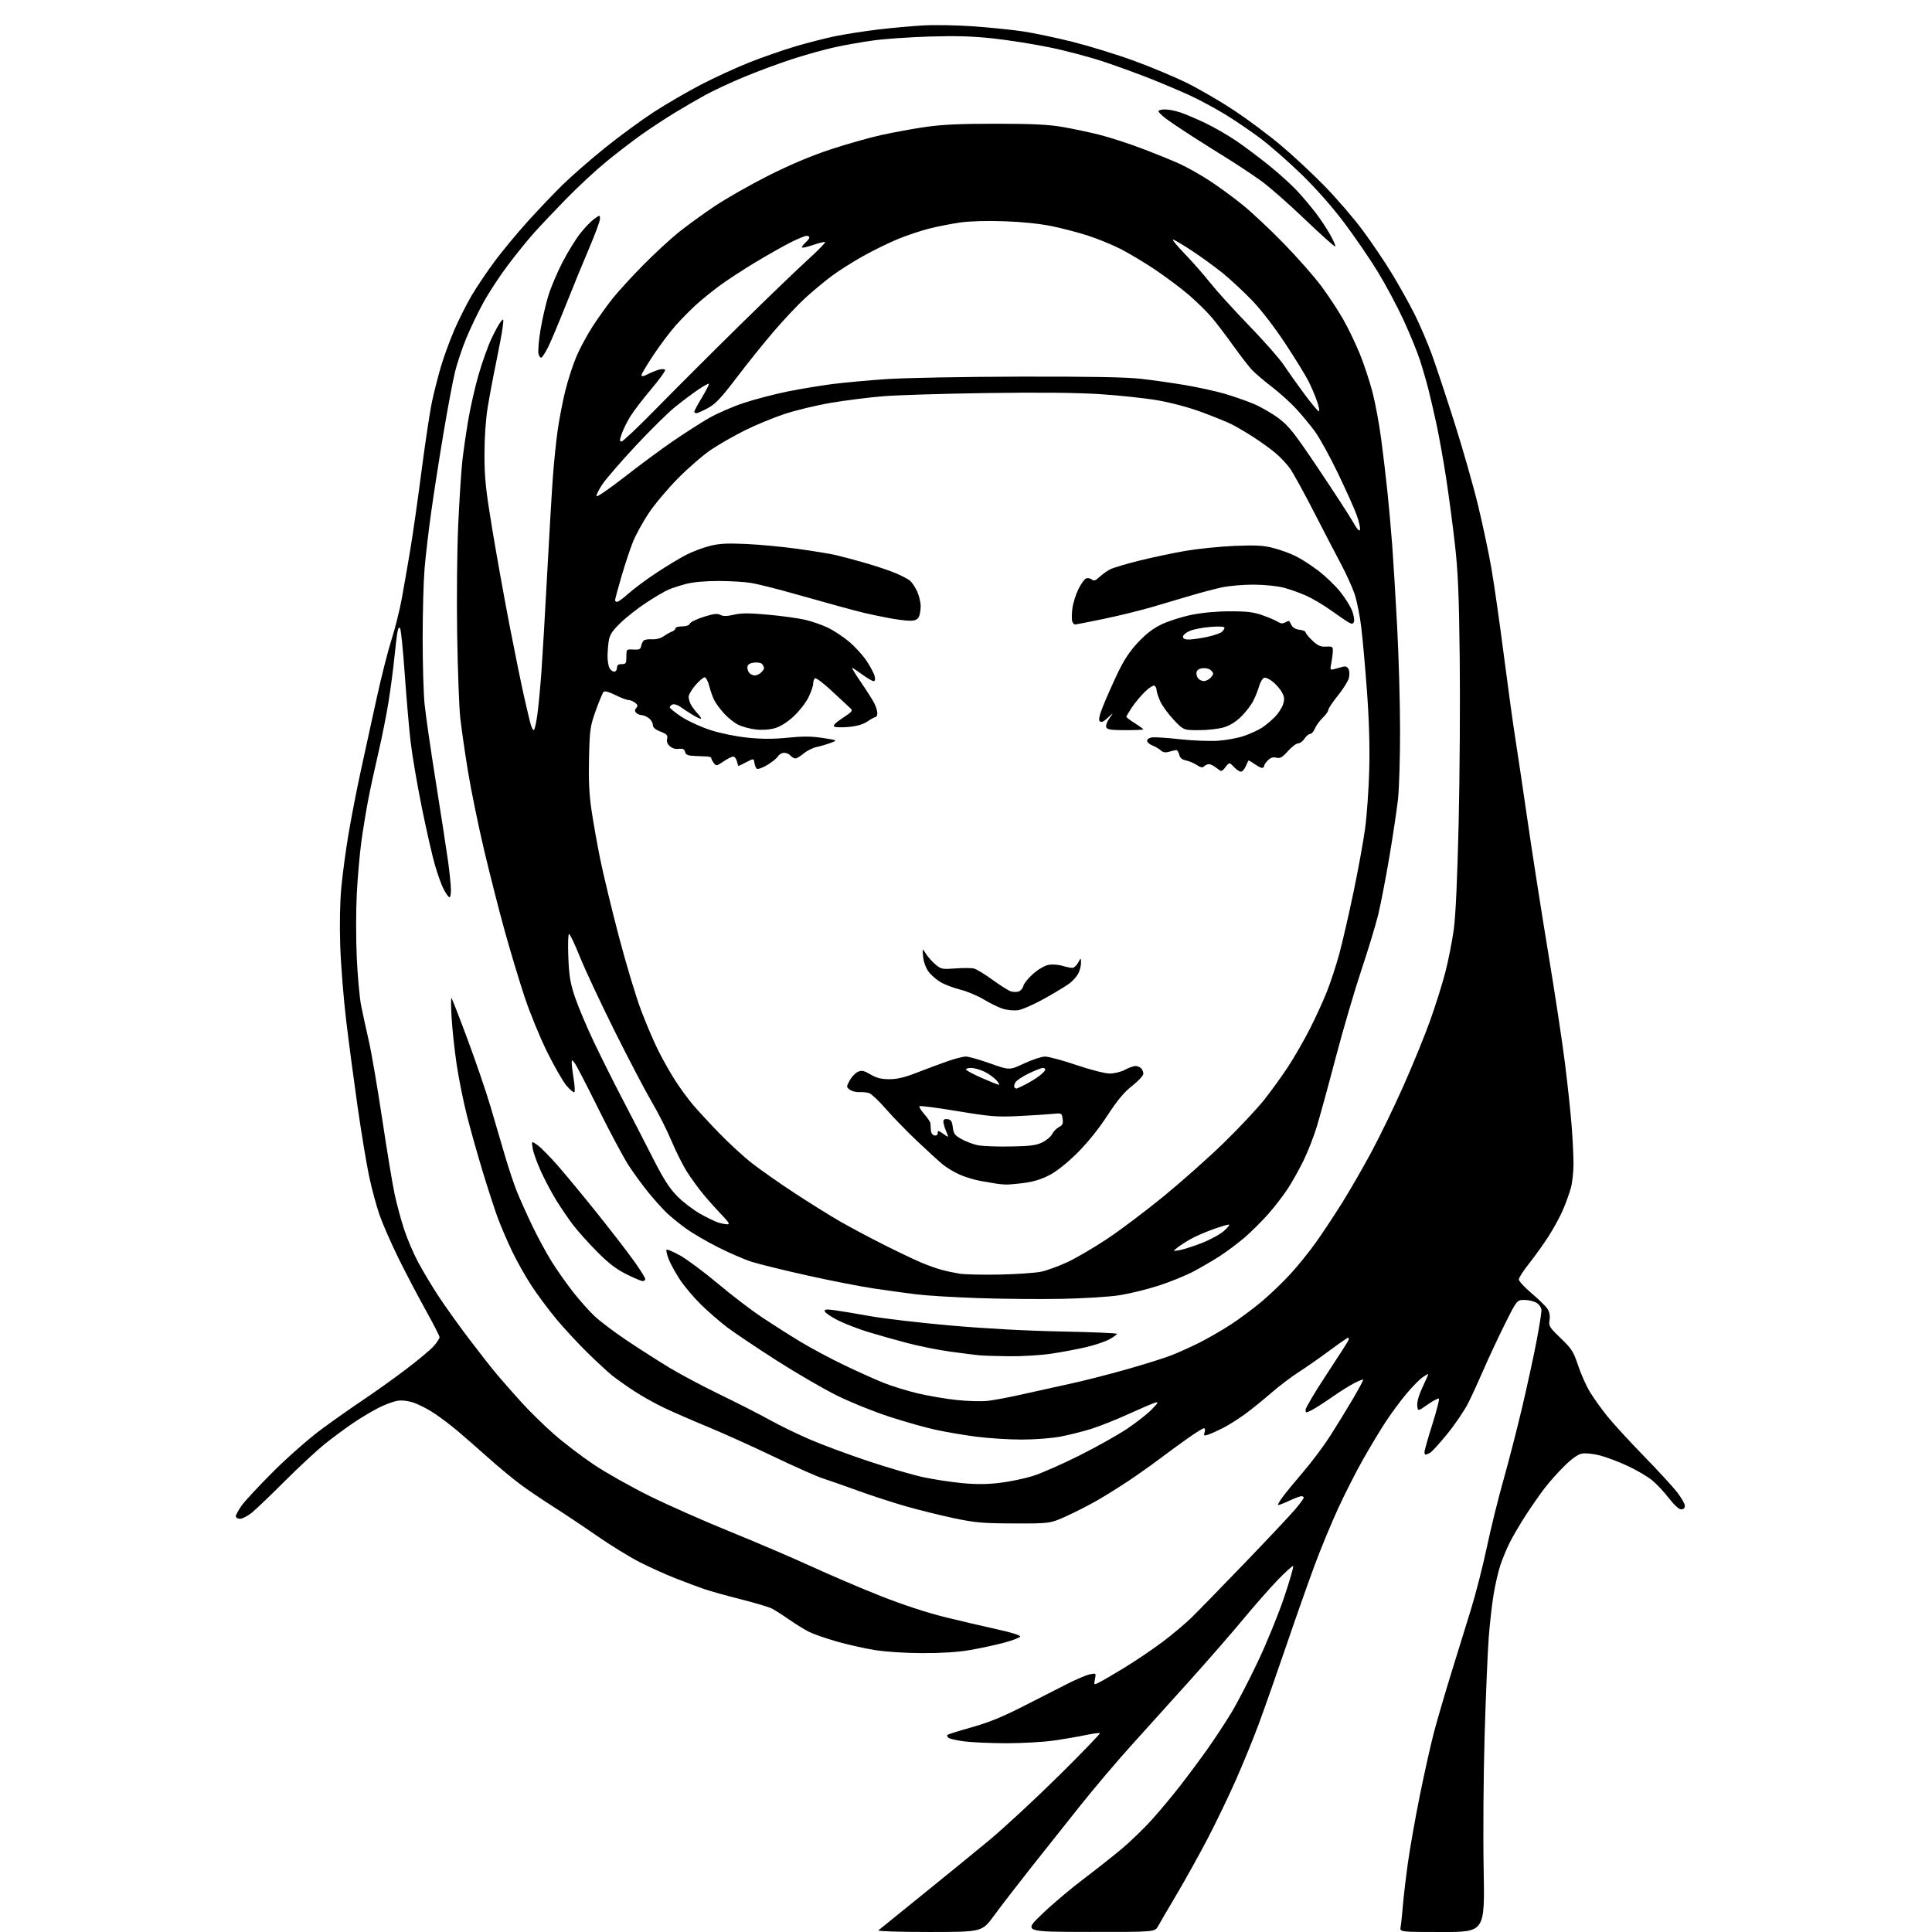 <?xml version="1.0" encoding="UTF-8" standalone="no"?>
<svg 
  version="1.1" 
  xmlns="http://www.w3.org/2000/svg" 
  xmlns:xlink="http://www.w3.org/1999/xlink" 
  xmlns:svg="http://www.w3.org/2000/svg"
  xmlns:rdf="http://www.w3.org/1999/02/22-rdf-syntax-ns#"
  xmlns:cc="http://creativecommons.org/ns#"
  xmlns:dc="http://purl.org/dc/elements/1.1/"
  viewBox="0 0 1024 1024"
  width="1024"
  height="1024"
>
<style>svg {background-color: white; }</style>"
<path stroke="none" fill="black" fill-rule="evenodd" d="M492.55,1023.99C476.96,1024.00 465.02,1023.62 465.55,1023.14C466.07,1022.67 476.18,1014.49 488.00,1004.96C499.82,995.43 516.02,982.22 524.00,975.61C531.98,969.00 548.62,953.59 560.99,941.37C573.35,929.14 583.25,918.91 582.97,918.64C582.70,918.37 579.33,918.81 575.49,919.62C571.64,920.43 564.00,921.74 558.50,922.53C553.00,923.32 541.75,923.96 533.50,923.95C525.25,923.94 515.15,923.50 511.05,922.97C506.96,922.44 503.16,921.56 502.62,921.02C502.08,920.48 501.87,919.79 502.17,919.50C502.46,919.21 508.28,917.39 515.10,915.47C524.18,912.91 531.51,909.92 542.50,904.29C550.75,900.06 561.33,894.68 566.00,892.33C570.67,889.97 575.96,887.75 577.75,887.40C580.97,886.76 580.99,886.78 580.35,889.98C579.71,893.20 579.71,893.20 583.10,891.45C584.97,890.48 591.11,886.87 596.75,883.42C602.39,879.96 611.16,874.01 616.25,870.19C621.34,866.36 628.20,860.59 631.51,857.37C634.81,854.14 647.48,841.15 659.66,828.50C671.84,815.85 683.87,803.05 686.40,800.06C688.93,797.07 691.00,794.26 691.00,793.81C691.00,793.36 690.44,793.00 689.75,793.01C689.06,793.02 686.07,794.15 683.10,795.53C680.14,796.91 677.55,797.88 677.35,797.68C677.15,797.48 678.27,795.56 679.85,793.41C681.42,791.26 686.35,785.25 690.81,780.06C695.26,774.87 701.66,766.32 705.03,761.06C708.40,755.80 713.79,747.01 717.01,741.52C720.24,736.03 722.72,731.39 722.53,731.20C722.35,731.01 720.24,731.85 717.85,733.06C715.46,734.27 710.12,737.62 706.00,740.50C701.88,743.38 697.04,746.48 695.25,747.39C692.15,748.98 692.00,748.97 692.00,747.18C692.00,746.15 696.99,737.74 703.09,728.50C709.19,719.26 714.41,711.09 714.70,710.35C714.98,709.61 714.92,709.00 714.55,709.00C714.19,709.00 709.76,712.07 704.70,715.82C699.64,719.57 692.27,724.72 688.32,727.25C684.37,729.79 677.85,734.74 673.82,738.25C669.79,741.76 663.58,746.79 660.00,749.43C656.42,752.06 651.02,755.46 648.00,756.98C644.98,758.50 641.44,760.07 640.15,760.47C638.10,761.11 637.89,760.94 638.47,759.10C638.85,757.91 638.70,757.00 638.12,757.00C637.57,757.00 633.76,759.36 629.66,762.25C625.56,765.14 618.89,770.00 614.85,773.06C610.81,776.12 603.45,781.34 598.50,784.66C593.55,787.97 585.90,792.75 581.50,795.28C577.10,797.81 569.67,801.59 565.00,803.69C556.50,807.50 556.50,807.50 537.50,807.45C520.74,807.40 516.97,807.07 505.50,804.65C498.35,803.14 486.88,800.30 480.00,798.33C473.12,796.36 461.65,792.62 454.50,790.02C447.35,787.42 439.02,784.50 436.00,783.54C432.98,782.58 421.27,777.38 410.00,771.99C398.73,766.59 382.97,759.49 374.99,756.20C367.01,752.90 356.64,748.38 351.94,746.15C347.25,743.92 340.05,739.89 335.95,737.19C331.85,734.49 326.70,730.84 324.50,729.08C322.30,727.32 316.50,721.97 311.61,717.19C306.72,712.41 299.33,704.45 295.18,699.50C291.03,694.55 285.02,686.52 281.82,681.64C278.62,676.77 273.93,668.45 271.40,663.14C268.86,657.84 265.47,649.93 263.85,645.57C262.24,641.21 258.70,630.35 255.98,621.44C253.27,612.52 249.45,598.99 247.51,591.37C245.57,583.74 243.09,571.38 241.99,563.90C240.90,556.43 239.71,545.40 239.36,539.40C239.01,533.41 238.98,528.74 239.30,529.02C239.62,529.31 243.48,539.22 247.87,551.04C252.27,562.86 257.72,578.82 259.98,586.51C262.25,594.21 265.68,605.90 267.62,612.50C269.55,619.10 272.40,627.65 273.95,631.50C275.50,635.35 279.14,643.45 282.03,649.50C284.93,655.55 289.54,664.10 292.29,668.50C295.03,672.90 300.08,680.10 303.51,684.50C306.94,688.90 312.16,694.78 315.12,697.57C318.08,700.35 325.90,706.24 332.50,710.66C339.10,715.07 349.23,721.53 355.00,725.02C360.77,728.51 372.93,734.95 382.00,739.34C391.07,743.73 402.77,749.70 408.00,752.61C413.23,755.52 422.90,760.22 429.50,763.05C436.10,765.89 450.05,771.05 460.50,774.52C470.95,778.00 483.97,781.80 489.43,782.96C494.89,784.13 504.10,785.53 509.90,786.08C517.35,786.79 523.23,786.75 529.97,785.94C535.21,785.32 543.10,783.67 547.50,782.28C551.90,780.89 562.94,776.04 572.02,771.49C581.11,766.94 592.58,760.50 597.52,757.19C602.46,753.87 608.30,749.27 610.50,746.97C614.07,743.23 614.23,742.86 612.00,743.53C610.62,743.95 604.33,746.65 598.00,749.53C591.67,752.42 582.87,755.92 578.43,757.32C573.99,758.71 566.62,760.56 562.07,761.43C557.34,762.32 548.48,763.00 541.44,763.00C534.65,763.00 523.81,762.31 517.34,761.46C510.87,760.61 501.29,758.99 496.04,757.85C490.79,756.72 479.75,753.60 471.50,750.93C463.22,748.25 450.68,743.18 443.50,739.62C436.35,736.07 421.95,727.70 411.50,721.01C401.05,714.32 389.35,706.47 385.50,703.57C381.65,700.67 375.34,695.19 371.48,691.40C367.61,687.60 362.55,681.58 360.22,678.00C357.89,674.42 355.25,669.58 354.35,667.23C353.45,664.88 352.98,662.69 353.30,662.36C353.63,662.04 356.91,663.45 360.59,665.51C364.26,667.57 373.17,674.21 380.39,680.26C387.60,686.32 398.00,694.28 403.50,697.95C409.00,701.63 418.23,707.50 424.00,711.00C429.77,714.50 440.42,720.19 447.66,723.65C454.89,727.11 464.32,731.34 468.60,733.04C472.88,734.74 480.91,737.21 486.44,738.52C491.97,739.83 501.21,741.41 506.96,742.03C512.72,742.64 520.14,742.85 523.46,742.49C526.78,742.13 535.12,740.56 542.00,738.99C548.88,737.43 560.12,734.94 567.00,733.46C573.88,731.99 587.37,728.55 596.98,725.83C606.60,723.10 617.40,719.72 620.98,718.30C624.57,716.88 631.10,713.93 635.50,711.74C639.90,709.55 647.33,705.28 652.00,702.26C656.67,699.23 664.17,693.67 668.66,689.90C673.15,686.13 680.02,679.55 683.93,675.27C687.85,671.00 693.89,663.51 697.37,658.64C700.85,653.77 707.14,644.26 711.36,637.51C715.57,630.76 722.60,618.57 726.97,610.42C731.35,602.28 738.95,586.59 743.85,575.56C748.76,564.53 755.11,548.99 757.96,541.02C760.82,533.06 764.46,521.46 766.07,515.24C767.67,509.03 769.67,498.89 770.52,492.72C771.53,485.37 772.43,465.82 773.12,436.00C773.70,410.98 773.95,371.60 773.68,348.50C773.29,314.71 772.78,302.88 771.08,288.00C769.92,277.82 767.82,262.07 766.42,253.00C765.02,243.93 762.77,231.39 761.43,225.15C760.09,218.90 758.11,210.35 757.04,206.15C755.96,201.94 753.93,194.97 752.52,190.65C751.11,186.33 747.24,176.88 743.92,169.65C740.59,162.42 734.43,150.88 730.22,144.00C726.01,137.12 717.99,125.42 712.41,118.00C706.10,109.61 697.54,99.92 689.81,92.41C682.97,85.76 673.13,77.14 667.94,73.25C662.75,69.37 654.25,63.61 649.07,60.46C643.88,57.31 635.78,52.95 631.07,50.77C626.35,48.59 617.10,44.65 610.50,42.01C603.90,39.37 592.42,35.18 585.00,32.70C577.58,30.22 564.52,26.77 556.00,25.04C547.48,23.30 533.98,21.19 526.00,20.33C515.38,19.19 506.42,18.94 492.50,19.37C482.05,19.70 468.77,20.62 463.00,21.42C457.23,22.21 448.00,23.83 442.50,25.03C437.00,26.22 426.60,29.13 419.38,31.50C412.16,33.87 400.69,38.14 393.88,40.99C387.07,43.84 378.12,48.02 374.00,50.27C369.88,52.52 362.45,56.83 357.50,59.85C352.55,62.86 344.68,68.04 340.00,71.36C335.32,74.67 327.00,81.06 321.50,85.56C316.00,90.05 306.49,98.86 300.37,105.12C294.25,111.38 286.44,119.64 283.01,123.47C279.59,127.30 273.31,135.06 269.07,140.71C264.83,146.36 259.07,155.14 256.27,160.24C253.47,165.33 249.39,173.82 247.20,179.10C245.01,184.37 242.30,192.47 241.17,197.10C240.03,201.72 237.29,216.30 235.07,229.50C232.86,242.70 229.91,261.60 228.53,271.50C227.14,281.40 225.57,294.90 225.02,301.50C224.48,308.10 224.02,324.59 224.02,338.14C224.01,351.70 224.47,367.45 225.03,373.14C225.60,378.84 228.29,397.45 231.01,414.50C233.72,431.55 236.63,450.42 237.47,456.42C238.31,462.43 239.00,469.32 239.00,471.73C239.00,474.44 238.61,475.88 237.99,475.49C237.43,475.15 236.09,473.13 235.00,471.00C233.92,468.88 231.89,463.19 230.49,458.36C229.09,453.53 225.93,439.65 223.48,427.54C221.03,415.42 218.36,399.65 217.55,392.50C216.75,385.35 215.38,369.42 214.51,357.11C213.65,344.79 212.56,334.04 212.11,333.22C211.49,332.13 211.11,332.62 210.64,335.12C210.30,336.98 209.55,343.23 208.97,349.00C208.40,354.77 207.03,365.12 205.93,372.00C204.83,378.88 202.41,391.02 200.54,399.00C198.67,406.98 196.24,418.23 195.14,424.00C194.03,429.77 192.41,439.68 191.54,446.00C190.67,452.32 189.58,464.72 189.11,473.54C188.65,482.37 188.64,497.67 189.09,507.54C189.55,517.42 190.59,528.88 191.41,533.00C192.23,537.12 194.04,545.45 195.44,551.50C196.84,557.55 200.04,576.23 202.56,593.00C205.07,609.77 208.05,627.76 209.17,632.98C210.29,638.19 212.53,646.51 214.16,651.48C215.78,656.44 219.11,664.27 221.56,668.87C224.00,673.47 228.85,681.57 232.33,686.87C235.80,692.17 243.08,702.35 248.50,709.50C253.91,716.65 260.62,725.20 263.40,728.50C266.19,731.80 271.96,738.38 276.25,743.11C280.53,747.85 288.33,755.50 293.58,760.11C298.84,764.73 308.39,772.02 314.82,776.32C321.24,780.62 334.60,788.13 344.50,793.02C354.40,797.90 373.52,806.36 387.00,811.82C400.48,817.28 419.82,825.56 430.00,830.22C440.18,834.88 456.82,841.99 467.00,846.01C478.29,850.46 491.35,854.76 500.50,857.02C508.75,859.06 521.25,861.98 528.28,863.52C536.02,865.22 540.92,866.75 540.70,867.41C540.51,868.01 536.59,869.49 532.00,870.71C527.42,871.92 519.35,873.66 514.08,874.57C507.84,875.65 499.10,876.22 489.00,876.19C479.74,876.17 469.48,875.50 463.50,874.54C458.00,873.65 448.86,871.59 443.19,869.95C437.51,868.31 430.99,866.02 428.69,864.86C426.38,863.70 421.67,860.78 418.21,858.38C414.75,855.97 410.65,853.35 409.10,852.55C407.56,851.75 400.04,849.52 392.40,847.59C384.75,845.66 376.02,843.22 373.00,842.16C369.98,841.11 363.23,838.57 358.00,836.53C352.77,834.48 344.16,830.58 338.85,827.87C333.55,825.15 323.42,818.91 316.35,814.00C309.28,809.10 298.77,802.09 293.00,798.42C287.23,794.76 279.35,789.41 275.50,786.53C271.65,783.66 264.00,777.29 258.50,772.39C253.00,767.49 245.80,761.20 242.50,758.41C239.20,755.62 233.79,751.51 230.48,749.28C227.16,747.06 222.21,744.47 219.48,743.54C216.30,742.45 213.12,742.06 210.67,742.44C208.57,742.78 204.07,744.45 200.67,746.16C197.28,747.88 191.32,751.43 187.43,754.05C183.54,756.67 176.85,761.61 172.55,765.02C168.25,768.44 158.61,777.37 151.12,784.86C143.63,792.36 135.70,799.95 133.50,801.74C131.30,803.52 128.49,804.98 127.25,804.99C126.01,805.00 125.00,804.39 125.00,803.65C125.00,802.91 126.41,800.32 128.14,797.90C129.86,795.48 137.40,787.39 144.89,779.92C152.38,772.44 163.67,762.51 170.00,757.82C176.32,753.14 186.45,746.00 192.50,741.96C198.55,737.92 208.76,730.63 215.18,725.76C221.61,720.90 228.25,715.34 229.93,713.42C231.62,711.50 232.98,709.38 232.97,708.72C232.95,708.05 229.55,701.42 225.42,694.00C221.28,686.58 214.80,674.20 211.01,666.50C207.23,658.80 202.77,648.59 201.11,643.81C199.46,639.03 196.98,629.81 195.61,623.31C194.24,616.82 191.53,600.48 189.59,587.00C187.66,573.52 184.91,552.83 183.49,541.00C182.07,529.17 180.65,511.18 180.32,501.00C179.95,489.47 180.19,477.79 180.94,470.00C181.60,463.12 183.26,450.75 184.64,442.50C186.01,434.25 188.93,419.18 191.13,409.00C193.34,398.82 197.17,381.27 199.65,370.00C202.13,358.73 205.67,344.77 207.52,339.00C209.37,333.23 211.79,323.55 212.91,317.50C214.02,311.45 216.06,299.75 217.44,291.50C218.82,283.25 221.54,264.20 223.48,249.16C225.43,234.13 227.92,217.70 229.02,212.66C230.11,207.62 232.19,199.45 233.64,194.50C235.09,189.55 238.22,180.93 240.60,175.34C242.99,169.75 247.19,161.35 249.95,156.68C252.71,152.01 258.27,143.76 262.31,138.34C266.35,132.93 274.12,123.56 279.57,117.51C285.03,111.47 293.32,102.75 298.00,98.15C302.68,93.54 312.80,84.69 320.50,78.49C328.20,72.29 339.90,63.70 346.50,59.41C353.10,55.12 364.35,48.58 371.50,44.87C378.65,41.16 390.13,35.89 397.02,33.14C403.90,30.40 414.92,26.56 421.52,24.60C428.11,22.65 437.77,20.18 443.00,19.12C448.23,18.06 458.35,16.49 465.50,15.63C472.65,14.78 483.45,13.80 489.50,13.47C495.55,13.13 507.48,13.36 516.00,13.96C524.52,14.57 536.20,15.76 541.94,16.60C547.68,17.45 559.60,19.95 568.44,22.16C577.27,24.38 591.92,28.89 601.00,32.20C610.08,35.50 622.90,40.89 629.50,44.17C636.10,47.46 647.31,54.00 654.42,58.72C661.52,63.44 672.55,71.68 678.92,77.04C685.29,82.39 695.71,92.11 702.08,98.63C708.45,105.16 717.51,115.69 722.22,122.03C726.93,128.37 733.93,138.73 737.77,145.05C741.61,151.37 747.00,161.04 749.75,166.52C752.49,172.01 756.55,181.45 758.77,187.50C760.98,193.55 766.44,209.97 770.89,224.00C775.34,238.03 780.99,257.82 783.44,268.00C785.90,278.18 789.04,293.02 790.44,301.00C791.83,308.98 794.80,329.68 797.03,347.00C799.26,364.32 801.99,384.12 803.09,391.00C804.19,397.88 807.10,417.45 809.57,434.50C812.03,451.55 816.95,483.05 820.50,504.50C824.06,525.95 828.09,552.50 829.46,563.50C830.84,574.50 832.42,589.30 832.98,596.40C833.54,603.49 833.99,612.71 833.99,616.90C833.98,621.08 833.37,626.75 832.63,629.50C831.88,632.25 830.04,637.41 828.53,640.97C827.02,644.53 823.56,650.91 820.84,655.16C818.12,659.40 813.44,665.94 810.45,669.69C807.46,673.43 805.01,677.23 805.01,678.13C805.00,679.03 808.04,682.32 811.75,685.44C815.46,688.57 819.25,692.28 820.17,693.69C821.28,695.40 821.65,697.40 821.28,699.66C820.77,702.81 821.21,703.52 827.21,709.28C833.02,714.86 833.97,716.34 836.39,723.63C837.87,728.10 840.66,734.37 842.58,737.57C844.51,740.77 848.63,746.56 851.74,750.44C854.85,754.32 863.54,763.80 871.04,771.50C878.55,779.20 886.56,787.90 888.85,790.84C891.13,793.78 893.00,797.04 893.00,798.09C893.00,799.31 892.30,800.00 891.06,800.00C889.87,800.00 887.35,797.70 884.54,794.05C882.02,790.78 878.02,786.51 875.64,784.56C873.26,782.61 867.48,779.22 862.79,777.02C858.10,774.82 851.45,772.30 848.01,771.42C844.51,770.53 840.32,770.09 838.49,770.44C836.35,770.84 833.18,773.05 829.28,776.89C826.00,780.10 821.29,785.38 818.80,788.61C816.31,791.85 811.79,798.33 808.76,803.00C805.73,807.67 801.88,814.21 800.22,817.53C798.55,820.85 796.29,826.31 795.19,829.67C794.08,833.03 792.48,839.99 791.63,845.14C790.77,850.29 789.61,860.58 789.05,868.00C788.49,875.42 787.51,898.60 786.89,919.50C786.26,940.45 786.03,972.42 786.37,990.75C786.98,1024.00 786.98,1024.00 764.41,1024.00C741.84,1024.00 741.84,1024.00 742.36,1021.25C742.65,1019.74 743.16,1014.90 743.51,1010.50C743.86,1006.10 745.04,995.98 746.13,988.00C747.22,980.02 750.12,963.60 752.57,951.50C755.02,939.40 758.39,924.33 760.07,918.00C761.75,911.67 765.75,897.95 768.97,887.50C772.19,877.05 776.92,861.75 779.49,853.50C782.06,845.25 785.90,830.28 788.02,820.24C790.14,810.20 794.14,794.00 796.91,784.24C799.67,774.48 804.15,757.05 806.87,745.50C809.58,733.95 812.97,718.34 814.40,710.80C815.83,703.27 817.00,696.01 817.00,694.67C817.00,693.18 816.04,691.60 814.54,690.62C813.18,689.73 810.26,689.00 808.04,689.00C804.01,689.00 804.01,689.00 797.64,701.75C794.14,708.76 789.13,719.45 786.51,725.50C783.90,731.55 780.18,739.65 778.26,743.50C776.34,747.35 771.39,754.68 767.27,759.78C763.14,764.88 758.94,769.50 757.94,770.03C756.95,770.56 755.88,771.00 755.57,771.00C755.25,771.00 755.00,770.36 755.00,769.57C755.00,768.79 756.86,762.25 759.14,755.04C761.41,747.84 762.99,741.66 762.65,741.32C762.31,740.98 759.66,742.36 756.76,744.39C751.50,748.09 751.50,748.09 751.18,744.99C750.99,743.06 752.03,739.39 753.93,735.33C755.62,731.73 757.00,728.57 757.00,728.32C757.00,728.07 755.61,728.85 753.92,730.06C752.22,731.27 748.34,735.23 745.30,738.88C742.25,742.52 737.39,749.10 734.50,753.50C731.61,757.90 726.19,766.89 722.46,773.49C718.73,780.08 712.78,791.78 709.24,799.49C705.69,807.19 700.19,820.48 697.01,829.00C693.83,837.52 687.07,856.65 682.01,871.50C676.94,886.35 670.35,905.11 667.37,913.20C664.38,921.28 658.78,935.01 654.92,943.70C651.06,952.39 644.38,966.25 640.08,974.50C635.77,982.75 628.48,995.88 623.88,1003.67C619.27,1011.46 614.73,1019.22 613.80,1020.92C612.09,1024.00 612.09,1024.00 577.30,1023.96C542.50,1023.91 542.50,1023.91 552.31,1014.49C557.70,1009.31 567.60,1000.94 574.31,995.89C581.01,990.84 590.22,983.57 594.77,979.73C599.32,975.89 606.34,969.10 610.38,964.63C614.42,960.16 621.16,952.08 625.36,946.69C629.56,941.29 636.10,932.51 639.88,927.17C643.67,921.83 649.36,913.20 652.52,907.98C655.69,902.77 662.11,890.40 666.79,880.50C671.47,870.60 677.70,855.33 680.63,846.57C683.57,837.81 685.72,830.39 685.40,830.07C685.09,829.76 681.37,833.10 677.14,837.50C672.91,841.90 664.80,851.12 659.11,858.00C653.43,864.88 640.49,879.73 630.37,891.00C620.24,902.27 606.18,917.87 599.12,925.66C592.06,933.45 580.03,947.65 572.39,957.23C564.75,966.80 552.80,981.84 545.84,990.66C538.88,999.47 530.33,1010.58 526.84,1015.34C520.50,1023.99 520.50,1023.99 492.55,1023.99zM534.76,718.84C528.02,718.75 520.92,718.53 519.00,718.34C517.08,718.15 510.32,717.30 504.00,716.44C497.68,715.59 487.32,713.53 481.00,711.87C474.68,710.21 465.23,707.54 460.00,705.94C454.77,704.33 447.61,701.55 444.07,699.76C440.54,697.97 437.44,695.87 437.19,695.10C436.82,693.97 437.74,693.84 442.12,694.41C445.08,694.80 453.57,696.21 461.00,697.54C468.43,698.88 487.77,701.14 504.00,702.56C522.68,704.20 544.23,705.36 562.75,705.72C578.84,706.03 592.00,706.59 592.00,706.96C592.00,707.33 590.26,708.61 588.14,709.80C586.02,710.99 580.50,712.86 575.89,713.96C571.28,715.05 562.89,716.63 557.26,717.47C551.59,718.32 541.54,718.93 534.76,718.84zM562.50,688.42C550.95,688.64 531.15,688.46 518.50,688.02C505.85,687.59 491.23,686.71 486.00,686.07C480.77,685.43 470.56,684.03 463.31,682.95C456.06,681.87 440.08,678.75 427.81,676.01C415.54,673.27 402.35,670.03 398.50,668.81C394.65,667.60 386.55,664.09 380.50,661.03C374.45,657.96 366.80,653.49 363.50,651.09C360.20,648.69 355.77,645.10 353.65,643.11C351.53,641.12 347.21,636.35 344.04,632.50C340.88,628.65 336.03,622.05 333.28,617.84C330.53,613.62 323.31,600.12 317.23,587.84C311.16,575.55 305.49,564.60 304.63,563.50C303.06,561.50 303.06,561.50 303.04,563.50C303.03,564.60 303.48,568.37 304.05,571.87C304.62,575.38 304.80,578.53 304.44,578.87C304.09,579.22 302.25,577.71 300.35,575.53C298.45,573.34 293.79,565.24 289.98,557.53C286.17,549.81 280.82,536.75 278.08,528.50C275.34,520.25 270.65,504.71 267.66,493.96C264.67,483.22 259.68,463.64 256.56,450.46C253.45,437.28 249.59,418.40 247.98,408.50C246.37,398.60 244.56,386.00 243.95,380.50C243.34,375.00 242.60,354.98 242.30,336.00C242.00,316.38 242.26,291.15 242.89,277.50C243.51,264.30 244.47,249.45 245.02,244.50C245.57,239.55 246.96,229.88 248.11,223.01C249.25,216.14 251.76,205.12 253.68,198.51C255.60,191.91 258.65,183.35 260.47,179.50C262.28,175.65 264.50,171.60 265.41,170.50C266.97,168.60 267.02,168.75 266.42,173.50C266.07,176.25 264.52,184.57 262.98,192.00C261.43,199.43 259.41,210.22 258.47,216.00C257.43,222.44 256.77,232.11 256.78,241.00C256.78,253.26 257.42,259.36 260.91,280.50C263.18,294.25 267.31,317.20 270.08,331.50C272.86,345.80 276.25,362.45 277.62,368.50C278.98,374.55 280.55,381.19 281.09,383.25C281.63,385.31 282.44,387.00 282.89,387.00C283.33,387.00 284.20,383.29 284.81,378.75C285.43,374.21 286.40,363.98 286.97,356.00C287.55,348.02 288.92,324.62 290.02,304.00C291.12,283.38 292.49,260.20 293.06,252.50C293.63,244.80 294.76,233.78 295.58,228.00C296.40,222.22 298.21,212.85 299.61,207.17C301.00,201.48 303.69,193.22 305.58,188.80C307.47,184.39 311.42,177.11 314.34,172.64C317.27,168.16 322.00,161.57 324.86,158.00C327.72,154.43 334.89,146.60 340.78,140.62C346.68,134.64 355.10,126.84 359.50,123.29C363.90,119.75 372.55,113.46 378.73,109.32C384.91,105.19 397.73,97.89 407.23,93.10C418.65,87.35 429.75,82.66 440.00,79.26C448.52,76.44 460.78,72.96 467.23,71.54C473.68,70.12 484.26,68.19 490.73,67.26C499.38,66.01 509.27,65.57 528.00,65.58C547.64,65.60 555.79,66.00 563.46,67.34C568.93,68.29 577.78,70.18 583.12,71.53C588.46,72.88 598.60,76.19 605.66,78.88C612.72,81.57 621.58,85.17 625.35,86.89C629.12,88.61 636.10,92.53 640.85,95.62C645.61,98.70 653.59,104.54 658.60,108.58C663.60,112.63 673.51,121.93 680.62,129.26C687.73,136.58 696.55,146.60 700.23,151.53C703.90,156.47 709.11,164.34 711.79,169.03C714.47,173.72 718.49,182.05 720.72,187.53C722.94,193.01 725.96,202.12 727.43,207.78C728.90,213.43 730.96,224.48 732.01,232.34C733.06,240.21 734.59,253.13 735.41,261.07C736.23,269.01 737.37,281.80 737.94,289.50C738.51,297.20 739.67,316.30 740.51,331.94C741.35,347.59 742.05,372.34 742.06,386.94C742.07,401.55 741.59,418.00 740.98,423.50C740.37,429.00 738.32,442.73 736.42,454.00C734.52,465.27 731.87,479.00 730.55,484.50C729.22,490.00 725.20,503.27 721.61,514.00C718.02,524.73 711.88,545.65 707.97,560.50C704.07,575.35 699.56,591.77 697.97,597.00C696.38,602.23 693.26,610.25 691.04,614.83C688.82,619.41 685.05,626.16 682.68,629.83C680.30,633.50 675.57,639.65 672.16,643.50C668.75,647.35 663.16,652.91 659.73,655.86C656.30,658.81 650.51,663.16 646.86,665.53C643.21,667.91 636.81,671.66 632.63,673.87C628.46,676.08 620.11,679.48 614.07,681.43C608.02,683.39 598.68,685.67 593.29,686.51C587.81,687.36 574.26,688.20 562.50,688.42zM340.63,679.00C339.88,679.00 335.98,677.35 331.95,675.34C326.57,672.65 322.45,669.47 316.40,663.37C311.87,658.80 306.19,652.46 303.77,649.28C301.36,646.10 297.44,640.38 295.07,636.57C292.69,632.76 289.00,625.85 286.87,621.21C284.73,616.57 282.69,610.94 282.34,608.71C281.69,604.64 281.69,604.64 284.90,606.93C286.67,608.19 291.52,613.11 295.68,617.86C299.84,622.61 309.19,633.92 316.46,643.00C323.73,652.08 332.46,663.38 335.84,668.11C339.23,672.85 342.00,677.24 342.00,677.86C342.00,678.49 341.39,679.00 340.63,679.00zM530.00,675.54C539.08,675.35 548.98,674.66 552.00,673.99C555.02,673.33 561.22,671.06 565.76,668.95C570.30,666.85 579.75,661.31 586.76,656.66C593.77,652.01 607.32,641.79 616.88,633.97C626.44,626.14 640.76,613.40 648.71,605.66C656.65,597.92 666.21,587.74 669.95,583.04C673.68,578.34 679.44,570.38 682.74,565.34C686.03,560.31 691.21,551.31 694.25,545.34C697.28,539.38 701.36,530.45 703.32,525.50C705.28,520.55 708.23,511.55 709.87,505.50C711.51,499.45 714.88,484.82 717.35,473.00C719.83,461.18 722.62,445.88 723.55,439.00C724.48,432.12 725.46,418.18 725.73,408.00C726.05,395.77 725.65,381.71 724.53,366.50C723.61,353.85 722.24,338.51 721.49,332.42C720.75,326.33 719.17,318.45 717.99,314.92C716.80,311.39 713.68,304.45 711.04,299.50C708.40,294.55 701.85,281.95 696.48,271.50C691.12,261.05 685.37,250.60 683.72,248.28C682.06,245.97 678.62,242.30 676.06,240.14C673.50,237.99 668.27,234.20 664.45,231.74C660.63,229.28 655.48,226.24 653.00,224.98C650.52,223.72 643.29,220.78 636.93,218.44C629.84,215.83 620.68,213.39 613.25,212.12C606.59,210.99 592.90,209.54 582.82,208.89C570.77,208.12 550.29,207.92 523.00,208.32C500.18,208.64 475.43,209.41 468.00,210.02C460.57,210.63 448.18,212.20 440.46,213.50C432.74,214.80 421.53,217.50 415.55,219.51C409.57,221.51 400.15,225.42 394.61,228.20C389.07,230.97 381.16,235.50 377.02,238.26C372.88,241.02 364.98,247.84 359.47,253.41C353.95,258.98 346.90,267.36 343.81,272.02C340.72,276.68 337.00,283.43 335.55,287.00C334.10,290.57 331.35,298.83 329.45,305.34C327.55,311.85 326.00,317.59 326.00,318.09C326.00,318.59 326.50,319.00 327.10,319.00C327.71,319.00 330.48,316.96 333.25,314.46C336.03,311.97 342.74,307.00 348.17,303.44C353.60,299.87 360.66,295.62 363.85,294.00C367.04,292.37 372.54,290.30 376.08,289.39C381.16,288.08 385.21,287.86 395.50,288.32C402.65,288.64 415.02,289.81 423.00,290.93C430.98,292.05 439.75,293.47 442.50,294.09C445.25,294.70 452.23,296.55 458.00,298.20C463.77,299.85 471.20,302.32 474.50,303.70C477.80,305.07 481.35,306.94 482.39,307.85C483.43,308.76 485.11,311.30 486.12,313.50C487.13,315.70 487.97,319.22 487.98,321.32C487.99,323.41 487.53,326.00 486.96,327.07C486.23,328.45 484.86,329.00 482.21,329.00C480.17,329.00 475.03,328.34 470.79,327.52C466.55,326.71 460.92,325.54 458.29,324.91C455.66,324.29 449.00,322.53 443.50,321.00C438.00,319.48 426.98,316.40 419.00,314.16C411.02,311.91 401.72,309.60 398.33,309.01C394.94,308.42 387.07,307.94 380.83,307.94C373.89,307.94 367.27,308.53 363.75,309.46C360.58,310.29 356.39,311.64 354.44,312.46C352.49,313.27 347.21,316.36 342.70,319.32C338.19,322.27 331.99,327.12 328.92,330.10C324.59,334.30 323.19,336.39 322.68,339.50C322.32,341.70 322.02,345.44 322.01,347.82C322.00,350.19 322.47,353.00 323.04,354.07C323.60,355.13 324.73,356.00 325.54,356.00C326.34,356.00 327.00,355.10 327.00,354.00C327.00,352.53 327.67,352.00 329.50,352.00C331.75,352.00 332.00,351.60 332.00,348.03C332.00,344.08 332.02,344.06 335.71,344.28C338.72,344.46 339.50,344.12 339.81,342.50C340.02,341.40 340.60,340.07 341.10,339.55C341.60,339.02 343.60,338.70 345.55,338.83C347.72,338.98 350.14,338.34 351.80,337.20C353.28,336.17 355.29,335.04 356.25,334.69C357.21,334.35 358.00,333.60 358.00,333.03C358.00,332.46 359.59,332.00 361.53,332.00C363.70,332.00 365.28,331.44 365.62,330.54C365.93,329.74 369.24,328.12 372.97,326.94C378.25,325.28 380.21,325.04 381.81,325.90C383.31,326.70 385.24,326.68 389.02,325.81C393.02,324.88 397.14,324.89 407.34,325.82C414.58,326.48 423.35,327.70 426.82,328.52C430.30,329.34 435.63,331.18 438.66,332.62C441.69,334.05 446.75,337.38 449.92,340.01C453.08,342.65 457.29,347.24 459.27,350.23C461.25,353.21 463.18,356.85 463.55,358.32C464.00,360.13 463.82,361.00 462.99,361.00C462.32,361.00 459.62,359.42 457.00,357.50C454.38,355.57 451.98,354.00 451.67,354.00C451.36,354.00 453.50,357.49 456.42,361.75C459.34,366.01 462.47,370.94 463.37,372.70C464.27,374.46 465.00,376.82 465.00,377.95C465.00,379.08 464.61,380.00 464.14,380.00C463.67,380.00 461.73,381.05 459.84,382.34C457.50,383.92 454.30,384.87 449.91,385.28C446.35,385.61 442.87,385.54 442.18,385.11C441.33,384.58 442.75,383.12 446.59,380.57C452.07,376.93 452.19,376.75 450.38,375.07C449.34,374.11 445.01,370.07 440.74,366.11C436.48,362.14 432.54,359.17 431.99,359.50C431.45,359.84 431.00,361.13 431.00,362.36C431.00,363.60 429.84,366.93 428.43,369.77C427.01,372.61 423.45,377.13 420.52,379.81C417.08,382.96 413.54,385.15 410.57,385.98C407.69,386.79 403.88,387.03 400.41,386.62C397.35,386.26 393.17,385.11 391.11,384.05C389.05,383.00 385.73,380.34 383.74,378.13C381.74,375.93 379.44,372.81 378.61,371.21C377.78,369.61 376.58,366.21 375.93,363.65C375.29,361.09 374.18,359.00 373.46,359.00C372.74,359.00 370.55,360.88 368.58,363.18C366.61,365.48 365.00,368.21 365.00,369.25C365.00,370.28 365.50,372.11 366.12,373.32C366.74,374.52 368.40,376.74 369.81,378.25C371.22,379.76 371.95,380.99 371.44,380.98C370.92,380.97 368.86,379.96 366.86,378.73C364.85,377.51 362.04,375.66 360.61,374.64C359.19,373.62 357.34,373.04 356.51,373.36C355.68,373.68 355.00,374.37 355.00,374.89C355.00,375.41 357.81,377.69 361.25,379.94C364.69,382.20 371.60,385.36 376.61,386.97C381.99,388.70 390.08,390.35 396.36,390.99C403.97,391.76 410.01,391.76 417.57,390.99C425.52,390.18 430.11,390.22 436.08,391.13C444.02,392.35 444.02,392.35 440.26,393.75C438.19,394.52 434.84,395.51 432.82,395.93C430.79,396.36 427.72,397.90 425.99,399.35C424.26,400.81 422.26,402.00 421.55,402.00C420.83,402.00 419.68,401.32 419.00,400.50C418.32,399.68 416.79,399.00 415.62,399.00C414.44,399.00 412.94,399.87 412.27,400.94C411.60,402.01 408.99,404.09 406.46,405.58C403.84,407.11 401.50,407.89 401.02,407.38C400.55,406.90 400.02,405.47 399.83,404.22C399.50,401.94 399.50,401.94 395.54,403.97C393.36,405.09 391.50,406.00 391.40,406.00C391.30,406.00 390.93,404.88 390.59,403.50C390.24,402.13 389.36,401.00 388.62,401.00C387.88,401.00 385.56,402.17 383.45,403.60C379.82,406.06 379.55,406.10 378.31,404.41C377.59,403.42 377.00,402.26 377.00,401.82C377.00,401.38 375.99,400.99 374.75,400.95C373.51,400.91 370.48,400.79 368.01,400.67C364.66,400.51 363.43,400.02 363.19,398.73C363.00,397.78 362.32,396.95 361.68,396.88C361.03,396.82 359.67,396.86 358.66,396.96C357.65,397.07 355.97,396.38 354.93,395.44C353.71,394.33 353.23,392.94 353.58,391.54C354.04,389.72 353.45,389.09 350.06,387.76C347.18,386.62 346.00,385.57 346.00,384.14C346.00,383.02 345.00,381.41 343.78,380.56C342.56,379.70 340.85,379.00 339.98,379.00C339.11,379.00 337.87,378.47 337.22,377.82C336.32,376.92 336.33,376.31 337.24,375.22C338.18,374.08 338.03,373.50 336.52,372.39C335.47,371.63 333.89,371.00 333.01,371.00C332.12,371.00 329.02,369.82 326.12,368.37C322.86,366.75 320.50,366.10 319.92,366.68C319.41,367.19 317.55,371.64 315.79,376.56C312.81,384.91 312.57,386.56 312.20,401.61C311.91,413.22 312.26,420.89 313.46,429.11C314.38,435.37 316.44,447.02 318.05,455.00C319.66,462.98 324.10,481.43 327.92,496.00C331.73,510.57 337.08,528.35 339.80,535.51C342.51,542.67 346.65,552.34 348.99,557.01C351.34,561.68 355.27,568.65 357.75,572.50C360.22,576.35 364.30,581.98 366.82,585.00C369.35,588.02 375.71,594.94 380.96,600.36C386.20,605.78 394.10,613.03 398.50,616.48C402.90,619.92 413.02,627.02 421.00,632.26C428.98,637.50 440.00,644.36 445.50,647.52C451.00,650.68 461.57,656.30 469.00,660.02C476.43,663.74 485.20,667.91 488.50,669.29C491.80,670.67 496.52,672.35 499.00,673.02C501.48,673.70 505.75,674.61 508.50,675.06C511.25,675.51 520.92,675.73 530.00,675.54zM625.35,662.57C627.47,662.19 632.77,660.48 637.13,658.77C641.49,657.06 646.73,654.19 648.78,652.37C650.82,650.56 651.96,649.06 651.31,649.04C650.65,649.02 646.83,650.17 642.81,651.60C638.79,653.03 633.48,655.35 631.00,656.76C628.52,658.17 625.38,660.21 624.00,661.29C621.50,663.26 621.50,663.26 625.35,662.57zM385.47,648.91C386.99,648.98 386.31,647.83 382.39,643.75C379.61,640.86 375.29,636.02 372.79,633.00C370.28,629.98 366.44,624.71 364.25,621.29C362.05,617.88 358.31,610.45 355.94,604.79C353.57,599.13 348.84,589.77 345.43,584.00C342.03,578.23 333.19,561.35 325.78,546.50C318.38,531.65 310.12,514.00 307.41,507.27C304.71,500.54 302.10,495.03 301.61,495.02C301.12,495.01 300.95,500.43 301.22,507.25C301.63,517.45 302.23,521.03 304.79,528.61C306.48,533.62 310.94,544.19 314.70,552.11C318.46,560.02 325.18,573.48 329.64,582.00C334.09,590.52 341.27,604.45 345.59,612.95C351.68,624.94 354.68,629.66 358.97,634.03C362.01,637.12 367.54,641.35 371.25,643.41C374.96,645.48 379.24,647.55 380.75,648.00C382.26,648.46 384.38,648.87 385.47,648.91zM533.00,627.83C531.62,627.78 529.38,627.56 528.00,627.35C526.62,627.15 522.84,626.50 519.60,625.91C516.35,625.32 511.40,623.81 508.60,622.55C505.79,621.30 501.85,618.94 499.84,617.32C497.83,615.69 491.71,610.12 486.24,604.93C480.76,599.74 473.26,592.03 469.57,587.79C465.87,583.55 461.87,579.77 460.67,579.37C459.48,578.98 457.13,578.75 455.46,578.85C453.79,578.95 451.54,578.38 450.46,577.59C448.54,576.17 448.54,576.07 450.34,572.69C451.36,570.79 453.30,568.73 454.66,568.11C456.73,567.17 457.80,567.39 461.40,569.49C464.61,571.38 467.10,572.00 471.38,572.00C475.55,572.00 479.54,571.04 486.29,568.40C491.35,566.42 498.62,563.72 502.43,562.40C506.23,561.08 510.51,560.00 511.93,559.99C513.34,559.99 519.13,561.63 524.78,563.63C535.06,567.29 535.06,567.29 542.83,563.64C547.10,561.64 552.08,560.00 553.90,560.00C555.73,560.00 563.22,562.02 570.55,564.50C578.20,567.08 585.73,569.00 588.21,569.00C590.62,569.00 594.18,568.12 596.26,567.00C598.31,565.90 600.80,565.00 601.80,565.00C602.79,565.00 604.14,565.54 604.80,566.20C605.46,566.86 606.00,568.18 606.00,569.13C606.00,570.09 603.34,572.96 600.08,575.52C595.73,578.94 592.23,583.14 586.89,591.34C582.31,598.36 576.44,605.66 571.06,611.02C565.75,616.30 560.16,620.77 556.33,622.79C552.16,624.98 547.78,626.34 542.83,626.99C538.80,627.51 534.38,627.89 533.00,627.83zM535.50,607.66C546.09,607.48 549.24,607.07 552.49,605.47C554.69,604.38 557.02,602.40 557.68,601.06C558.34,599.72 559.95,598.06 561.27,597.37C563.21,596.35 563.58,595.52 563.21,593.00C562.76,589.90 562.74,589.89 557.63,590.41C554.81,590.70 546.76,591.21 539.73,591.54C528.29,592.09 524.95,591.82 507.47,588.92C496.75,587.14 487.70,585.97 487.36,586.31C487.01,586.65 488.14,588.54 489.87,590.50C491.59,592.46 493.06,594.62 493.14,595.28C493.22,595.95 493.33,597.62 493.39,598.98C493.46,600.48 494.19,601.59 495.25,601.80C496.35,602.02 497.00,601.53 497.00,600.51C497.00,599.09 497.41,599.15 499.97,600.98C502.94,603.09 502.94,603.09 501.47,599.58C500.66,597.65 500.00,595.34 500.00,594.46C500.00,593.37 500.72,592.96 502.25,593.18C504.05,593.44 504.60,594.30 505.00,597.49C505.43,600.92 506.08,601.79 509.69,603.78C511.99,605.05 515.82,606.49 518.19,606.99C520.56,607.48 528.35,607.79 535.50,607.66zM538.71,577.00C538.91,577.00 540.97,576.05 543.29,574.89C545.61,573.72 548.96,571.68 550.75,570.33C552.54,568.99 554.00,567.47 554.00,566.95C554.00,566.43 553.44,566.00 552.75,566.00C552.06,566.00 548.72,567.32 545.33,568.92C541.93,570.53 538.69,572.72 538.11,573.79C537.54,574.86 537.35,576.02 537.70,576.37C538.05,576.72 538.50,577.00 538.71,577.00zM529.42,574.96C529.93,574.98 529.26,573.82 527.92,572.37C526.59,570.92 523.70,568.91 521.50,567.89C519.30,566.87 516.26,566.03 514.75,566.02C513.24,566.01 512.00,566.37 512.00,566.83C512.00,567.29 515.71,569.30 520.25,571.29C524.79,573.29 528.92,574.94 529.42,574.96zM539.50,535.43C537.30,535.72 533.65,535.36 531.39,534.62C529.13,533.89 524.63,531.68 521.39,529.72C518.15,527.76 512.59,525.42 509.02,524.54C505.46,523.65 500.74,521.86 498.52,520.56C496.31,519.26 493.42,516.73 492.11,514.95C490.71,513.04 489.54,509.80 489.27,507.10C488.83,502.50 488.83,502.50 490.77,505.54C491.84,507.22 494.13,509.77 495.85,511.22C498.78,513.68 499.43,513.81 506.38,513.29C510.45,512.98 514.89,513.01 516.24,513.35C517.59,513.68 522.03,516.39 526.10,519.35C530.17,522.31 534.51,525.05 535.75,525.43C536.99,525.82 538.86,525.86 539.90,525.53C540.95,525.20 542.07,523.86 542.40,522.55C542.73,521.24 545.07,518.35 547.61,516.11C550.22,513.81 553.74,511.76 555.71,511.39C557.63,511.04 560.89,511.25 562.96,511.87C565.04,512.49 567.45,513.00 568.33,513.00C569.22,513.00 570.61,511.76 571.43,510.25C572.92,507.50 572.92,507.50 572.96,510.30C572.98,511.84 572.33,514.40 571.50,516.00C570.68,517.59 568.54,519.98 566.75,521.31C564.96,522.63 559.00,526.24 553.50,529.31C547.98,532.40 541.71,535.14 539.50,535.43zM649.54,406.56C647.47,409.15 647.47,409.15 644.83,407.08C643.37,405.93 641.56,405.00 640.79,405.00C640.03,405.00 638.88,405.52 638.25,406.15C637.39,407.01 636.42,406.85 634.32,405.48C632.79,404.47 630.20,403.38 628.56,403.04C626.47,402.62 625.40,401.70 624.99,399.97C624.67,398.61 623.98,397.53 623.45,397.56C622.93,397.59 621.24,397.98 619.71,398.42C617.69,399.01 616.44,398.81 615.21,397.69C614.27,396.84 612.26,395.67 610.75,395.09C609.24,394.52 608.00,393.39 608.00,392.59C608.00,391.74 609.15,391.00 610.75,390.82C612.26,390.64 618.90,391.09 625.50,391.82C632.10,392.54 641.10,392.90 645.50,392.62C649.90,392.33 656.20,391.16 659.50,390.02C662.80,388.87 667.07,386.89 669.00,385.61C670.92,384.33 673.95,381.80 675.73,379.98C677.50,378.16 679.44,375.19 680.03,373.39C680.89,370.81 680.79,369.50 679.59,367.18C678.76,365.56 676.65,363.04 674.90,361.57C673.16,360.10 671.02,359.04 670.16,359.21C669.29,359.37 668.06,361.33 667.41,363.56C666.77,365.79 665.33,369.38 664.22,371.55C663.11,373.72 660.26,377.43 657.88,379.78C655.03,382.59 651.85,384.56 648.59,385.53C645.87,386.34 639.96,387.00 635.46,387.00C627.29,387.00 627.29,387.00 622.10,381.52C619.25,378.50 616.04,374.11 614.98,371.77C613.92,369.42 613.03,366.74 613.02,365.81C613.01,364.88 612.51,363.81 611.91,363.44C611.31,363.07 609.03,364.51 606.85,366.64C604.66,368.76 601.55,372.49 599.94,374.92C598.32,377.35 597.00,379.60 597.00,379.92C597.00,380.24 599.03,381.78 601.50,383.34C603.98,384.90 606.00,386.37 606.00,386.59C606.00,386.82 601.71,387.00 596.47,387.00C588.72,387.00 586.82,386.71 586.33,385.43C586.00,384.55 586.75,382.44 588.02,380.68C590.30,377.50 590.30,377.50 587.14,380.44C584.89,382.54 583.68,383.08 582.91,382.31C582.15,381.55 582.69,379.12 584.79,373.87C586.42,369.82 589.84,362.12 592.39,356.77C595.71,349.81 598.78,345.17 603.14,340.51C607.42,335.94 611.18,333.06 615.72,330.90C619.28,329.19 626.32,326.95 631.35,325.91C637.15,324.72 644.67,324.02 651.90,324.01C661.10,324.00 664.47,324.42 669.40,326.18C672.75,327.38 676.36,328.93 677.40,329.63C678.78,330.55 679.85,330.62 681.24,329.87C682.30,329.30 683.25,328.99 683.34,329.17C683.43,329.35 684.00,330.40 684.60,331.50C685.26,332.70 686.97,333.63 688.85,333.81C690.58,333.99 692.00,334.58 692.00,335.13C692.00,335.68 693.62,337.66 695.60,339.53C698.49,342.25 699.91,342.88 702.85,342.71C706.15,342.52 706.49,342.74 706.44,345.00C706.41,346.38 706.05,349.24 705.63,351.38C704.90,355.08 704.96,355.22 707.18,354.63C708.46,354.29 710.47,353.74 711.66,353.41C713.17,352.99 714.11,353.37 714.77,354.66C715.30,355.70 715.35,357.80 714.89,359.51C714.44,361.16 711.80,365.33 709.03,368.76C706.27,372.20 704.00,375.60 704.00,376.32C704.00,377.04 702.68,378.89 701.07,380.43C699.46,381.97 697.61,384.53 696.95,386.12C696.29,387.70 695.15,389.00 694.40,389.00C693.66,389.00 692.31,390.12 691.41,391.50C690.51,392.88 689.00,394.00 688.05,394.00C687.10,394.00 684.67,395.85 682.64,398.10C679.64,401.45 678.50,402.09 676.50,401.59C674.76,401.15 673.43,401.57 672.02,402.98C670.91,404.09 670.00,405.45 670.00,406.00C670.00,406.55 669.51,407.00 668.90,407.00C668.30,407.00 666.48,406.05 664.85,404.89C663.22,403.73 661.78,402.94 661.64,403.14C661.51,403.34 660.87,404.74 660.22,406.25C659.57,407.76 658.44,409.00 657.70,409.00C656.95,409.00 655.28,407.87 653.98,406.48C651.61,403.96 651.61,403.96 649.54,406.56zM638.05,361.00C639.04,361.00 640.56,360.29 641.43,359.43C642.29,358.56 643.00,357.49 643.00,357.05C643.00,356.61 642.35,355.71 641.56,355.05C640.77,354.39 638.86,354.00 637.32,354.18C635.58,354.38 634.39,355.18 634.18,356.30C633.99,357.29 634.38,358.75 635.04,359.55C635.70,360.35 637.06,361.00 638.05,361.00zM400.05,358.00C401.04,358.00 402.56,357.29 403.43,356.43C404.29,355.56 404.99,354.55 404.98,354.18C404.98,353.81 404.59,352.90 404.13,352.18C403.63,351.38 401.94,350.98 399.90,351.18C397.60,351.40 396.41,352.07 396.18,353.30C395.99,354.29 396.38,355.75 397.04,356.55C397.70,357.35 399.06,358.00 400.05,358.00zM630.25,338.96C632.04,338.95 636.31,338.33 639.75,337.59C643.18,336.85 646.67,335.69 647.50,335.00C648.32,334.32 649.00,333.30 649.00,332.73C649.00,332.08 646.36,331.91 641.69,332.26C637.66,332.57 632.71,333.51 630.69,334.36C628.66,335.20 627.00,336.60 627.00,337.45C627.00,338.54 627.97,338.99 630.25,338.96zM569.80,331.00C569.32,331.00 568.67,330.30 568.34,329.44C568.01,328.58 568.01,325.57 568.34,322.75C568.68,319.93 570.10,315.28 571.50,312.41C572.90,309.54 574.77,306.92 575.65,306.58C576.53,306.24 577.89,306.49 578.66,307.14C579.78,308.06 580.64,307.77 582.79,305.77C584.28,304.37 586.85,302.55 588.50,301.72C590.15,300.89 597.12,298.82 604.00,297.11C610.88,295.41 621.90,293.08 628.50,291.95C635.10,290.82 646.80,289.64 654.50,289.33C665.84,288.88 669.74,289.09 675.00,290.48C678.58,291.42 683.83,293.32 686.67,294.72C689.52,296.11 694.92,299.59 698.67,302.44C702.43,305.30 707.63,310.28 710.24,313.51C712.84,316.73 715.71,321.30 716.61,323.65C717.51,326.00 717.97,328.64 717.64,329.51C717.16,330.74 716.60,330.86 715.06,330.03C713.98,329.45 709.80,326.62 705.77,323.73C701.75,320.84 695.76,317.27 692.46,315.79C689.16,314.31 683.77,312.38 680.48,311.51C677.03,310.59 670.28,309.90 664.50,309.87C658.99,309.84 651.36,310.51 647.50,311.35C643.65,312.20 636.45,314.10 631.50,315.57C626.55,317.04 617.33,319.77 611.00,321.63C604.67,323.49 593.01,326.36 585.08,328.01C577.15,329.65 570.27,331.00 569.80,331.00zM720.82,280.64C721.02,279.62 720.22,276.13 719.04,272.89C717.86,269.64 713.38,259.68 709.09,250.74C704.79,241.81 699.27,231.80 696.81,228.50C694.36,225.20 689.93,219.87 686.98,216.65C684.03,213.43 678.21,208.19 674.06,205.00C669.90,201.82 665.10,197.70 663.38,195.86C661.67,194.01 657.22,188.22 653.49,183.00C649.76,177.78 644.64,171.06 642.11,168.08C639.57,165.10 634.12,159.77 630.00,156.23C625.88,152.70 617.82,146.67 612.10,142.84C606.38,139.01 598.12,134.07 593.75,131.87C589.37,129.67 581.78,126.56 576.87,124.96C571.96,123.35 563.35,121.09 557.73,119.92C551.24,118.57 541.96,117.60 532.36,117.27C522.98,116.94 514.03,117.19 508.86,117.94C504.26,118.60 496.90,120.04 492.50,121.15C488.10,122.26 480.68,124.74 476.00,126.66C471.32,128.58 463.00,132.65 457.50,135.71C452.00,138.76 444.35,143.64 440.50,146.53C436.65,149.43 430.44,154.61 426.70,158.04C422.96,161.47 415.60,169.27 410.34,175.39C405.09,181.50 396.17,192.59 390.52,200.02C382.26,210.90 379.27,214.08 375.24,216.27C372.48,217.77 369.73,219.00 369.11,219.00C368.50,219.00 368.00,218.63 368.00,218.19C368.00,217.74 369.84,214.33 372.08,210.60C374.33,206.88 375.97,203.64 375.73,203.39C375.49,203.15 372.86,204.60 369.89,206.62C366.93,208.64 361.41,212.79 357.64,215.84C353.87,218.90 344.48,228.17 336.77,236.45C329.06,244.73 321.19,253.84 319.27,256.69C317.36,259.55 315.96,262.38 316.16,262.99C316.37,263.60 323.05,259.01 331.02,252.79C338.98,246.58 350.45,238.10 356.50,233.94C362.55,229.79 371.12,224.29 375.54,221.72C379.97,219.15 388.45,215.46 394.40,213.51C400.34,211.56 410.67,208.87 417.35,207.52C424.03,206.17 434.68,204.40 441.00,203.58C447.32,202.77 460.38,201.57 470.00,200.92C479.62,200.27 511.35,199.69 540.50,199.62C577.91,199.54 596.84,199.88 604.84,200.79C611.08,201.50 621.65,203.00 628.32,204.13C634.99,205.27 644.26,207.30 648.92,208.65C653.58,210.00 660.56,212.43 664.44,214.05C668.32,215.68 674.32,219.14 677.77,221.75C683.19,225.85 686.06,229.50 698.82,248.50C706.94,260.60 715.14,273.20 717.02,276.50C719.48,280.80 720.56,281.97 720.82,280.64zM329.43,234.00C330.17,234.00 338.59,226.01 348.14,216.25C357.69,206.49 377.43,186.78 392.00,172.46C406.58,158.13 422.93,142.40 428.35,137.49C433.77,132.58 437.80,128.43 437.30,128.27C436.81,128.10 433.84,128.85 430.70,129.93C427.57,131.01 425.00,131.54 425.00,131.10C425.00,130.67 425.90,129.50 427.00,128.50C428.10,127.50 429.00,126.31 429.00,125.85C429.00,125.38 428.31,125.00 427.48,125.00C426.64,125.00 422.81,126.58 418.96,128.52C415.12,130.45 406.69,135.22 400.24,139.11C393.78,143.00 385.35,148.51 381.51,151.34C377.66,154.18 372.09,158.69 369.13,161.36C366.16,164.03 361.27,168.98 358.26,172.36C355.24,175.74 349.90,182.82 346.39,188.10C342.87,193.37 340.00,198.22 340.00,198.87C340.00,199.68 341.00,199.53 343.19,198.40C344.95,197.49 347.64,196.39 349.18,195.95C350.72,195.51 352.22,195.54 352.52,196.03C352.82,196.51 349.48,201.14 345.11,206.31C340.74,211.48 335.78,217.96 334.09,220.70C332.40,223.44 330.36,227.56 329.56,229.84C328.35,233.27 328.33,234.00 329.43,234.00zM699.02,218.00C699.50,218.00 699.08,215.63 698.08,212.73C697.08,209.83 695.02,204.99 693.50,201.98C691.97,198.96 686.46,190.02 681.25,182.11C675.57,173.49 668.51,164.32 663.64,159.24C659.16,154.58 652.12,148.04 648.00,144.71C643.88,141.38 636.51,136.04 631.64,132.83C626.77,129.62 622.30,127.00 621.72,127.00C621.13,127.00 624.02,130.49 628.14,134.75C632.25,139.01 638.27,145.88 641.52,150.00C644.77,154.12 653.97,164.25 661.96,172.51C669.96,180.76 678.28,190.21 680.46,193.51C682.64,196.80 687.50,203.66 691.28,208.75C695.05,213.84 698.53,218.00 699.02,218.00zM287.05,189.47C286.50,189.81 285.77,188.94 285.42,187.54C285.07,186.14 285.55,180.38 286.49,174.75C287.43,169.11 289.32,160.90 290.70,156.50C292.07,152.10 295.44,144.17 298.19,138.88C300.94,133.59 305.13,126.78 307.51,123.76C309.88,120.74 313.21,117.27 314.91,116.06C318.00,113.86 318.00,113.86 318.00,115.99C318.00,117.16 315.46,124.06 312.36,131.31C309.26,138.56 303.64,152.28 299.86,161.80C296.08,171.31 291.87,181.29 290.51,183.98C289.15,186.66 287.59,189.13 287.05,189.47zM707.71,130.62C707.42,130.91 700.21,124.47 691.69,116.31C683.17,108.14 672.67,98.92 668.35,95.82C664.03,92.71 656.00,87.38 650.50,83.97C645.00,80.56 636.23,75.03 631.00,71.67C625.77,68.32 619.81,64.28 617.75,62.70C615.69,61.12 614.00,59.42 614.00,58.92C614.00,58.41 615.56,58.00 617.47,58.00C619.37,58.00 623.07,58.73 625.69,59.62C628.31,60.50 634.22,63.02 638.83,65.21C643.44,67.40 650.84,71.67 655.28,74.69C659.72,77.71 667.68,83.69 672.96,87.97C678.25,92.25 684.93,98.33 687.81,101.48C690.69,104.63 695.00,109.75 697.38,112.86C699.76,115.96 703.18,121.11 704.98,124.30C706.77,127.48 708.00,130.33 707.71,130.62z" />

</svg>